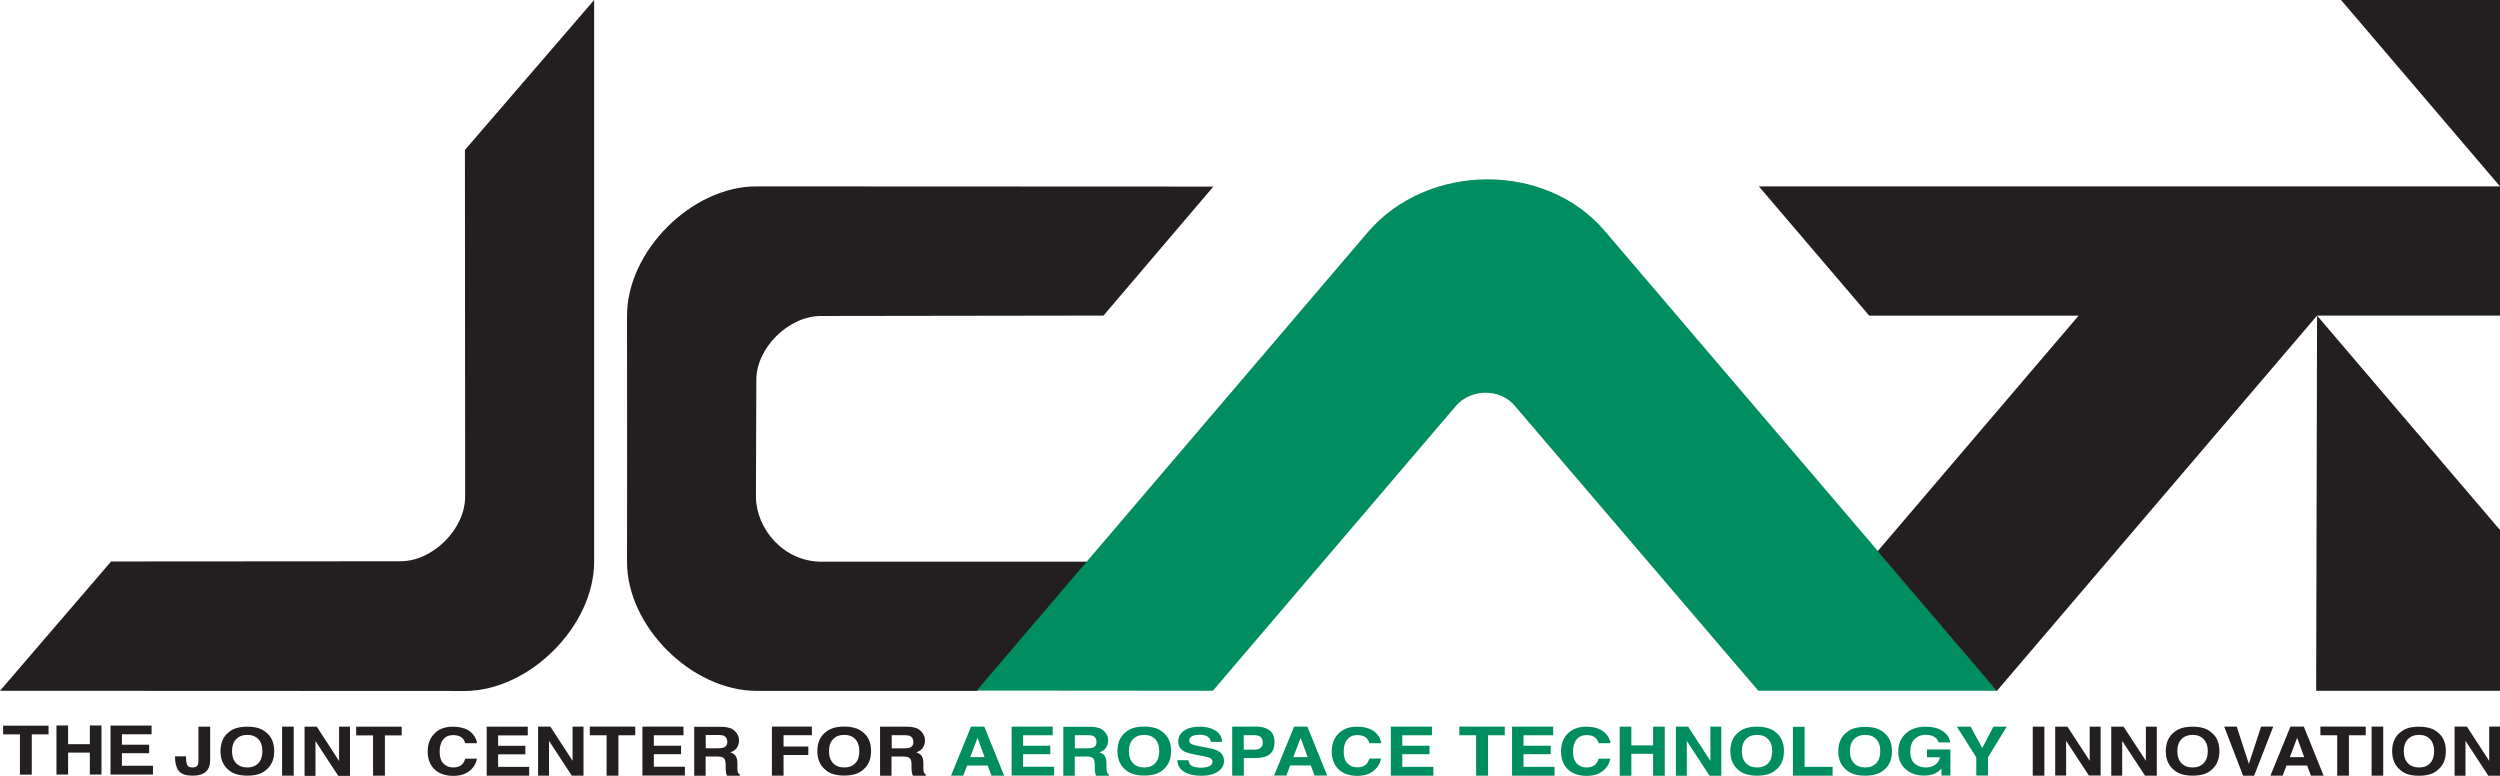 <?xml version="1.0" encoding="UTF-8"?>
<svg id="Layer_1" data-name="Layer 1" xmlns="http://www.w3.org/2000/svg" viewBox="0 0 247.08 76.68">
  <defs>
    <style>
      .cls-1 {
        fill: #231f20;
      }

      .cls-2 {
        fill: #008d60;
      }
    </style>
  </defs>
  <path class="cls-1" d="M119.92,18.44l-10.86,12.75-27.93.04c-3.19,0-6.41,3.17-6.38,6.36l-.04,11.51c.04,3.19,2.73,6.38,6.41,6.41h26.4s-10.9,12.77-10.9,12.77h-21.89c-6.39-.04-12.78-6.38-12.76-12.77,0,0,.02-17.78,0-24.3-.01-6.38,6.38-12.78,12.77-12.79,6.87,0,45.17.02,45.17.02Z"/>
  <path class="cls-2" d="M96.54,68.24l38.6-45.24c5.86-6.92,17.6-7.1,23.49-.14l38.75,45.41h-23.6l-24.06-28.15c-1.44-1.74-4.34-1.74-5.83,0l-24.02,28.15-23.34-.02Z"/>
  <polygon class="cls-1" points="247.08 0 231.37 0 247.08 18.42 247.08 0"/>
  <polygon class="cls-1" points="247.08 18.42 247.08 31.19 229 31.19 197.35 68.29 185.57 54.48 205.43 31.2 184.74 31.2 173.83 18.42 247.08 18.42"/>
  <polygon class="cls-1" points="247.08 52.38 247.08 68.27 228.91 68.27 229 31.19 247.08 52.38"/>
  <path class="cls-1" d="M58.72,0l-12.77,14.82.02,34.27c0,3.19-3.19,6.38-6.38,6.38l-28.61.02L0,68.27l45.95.02c6.38-.02,12.77-6.42,12.77-12.78V0Z"/>
  <g>
    <path class="cls-1" d="M18.39,74.75v.11c0,.37.05.62.13.77.08.15.25.22.51.22s.43-.08.51-.24c.05-.1.07-.26.07-.49v-3.3h1.16v3.29c0,.4-.08.72-.24.95-.27.4-.75.6-1.46.6s-1.17-.16-1.41-.48c-.24-.32-.36-.76-.36-1.32v-.11h1.09Z"/>
    <path class="cls-1" d="M26.26,76.13c-.42.36-1.02.53-1.81.53s-1.4-.18-1.82-.53c-.56-.44-.84-1.07-.84-1.89s.28-1.47.84-1.89c.42-.36,1.02-.53,1.82-.53s1.4.18,1.81.53c.56.42.84,1.05.84,1.89s-.28,1.45-.84,1.89ZM25.53,75.43c.27-.28.4-.68.4-1.19s-.13-.91-.4-1.19c-.27-.28-.63-.42-1.09-.42s-.82.14-1.1.42c-.27.28-.41.68-.41,1.19s.14.91.41,1.19c.27.28.64.42,1.1.42s.82-.14,1.09-.42Z"/>
    <path class="cls-1" d="M29.03,76.66h-1.15v-4.85h1.15v4.85Z"/>
    <path class="cls-1" d="M30.1,71.82h1.21l2.2,3.39v-3.39h1.08v4.86h-1.16l-2.25-3.44v3.44h-1.08v-4.86Z"/>
    <path class="cls-1" d="M39.7,71.82v.86h-1.66v3.98h-1.17v-3.98h-1.67v-.86h4.49Z"/>
    <path class="cls-1" d="M43.04,72.39c.45-.38,1.01-.57,1.7-.57.92,0,1.6.25,2.02.77.23.29.36.57.38.86h-1.16c-.07-.22-.17-.39-.28-.5-.21-.2-.51-.3-.92-.3s-.74.14-.97.43c-.24.28-.36.69-.36,1.21s.12.91.38,1.17c.25.26.57.39.96.39s.7-.11.91-.33c.12-.12.21-.3.29-.54h1.15c-.1.5-.35.92-.76,1.23-.41.32-.93.47-1.57.47-.79,0-1.41-.21-1.86-.64-.45-.43-.68-1.02-.68-1.76,0-.81.26-1.43.77-1.87Z"/>
    <path class="cls-1" d="M52.16,72.68h-2.93v1.03h2.69v.84h-2.69v1.24h3.07v.87h-4.2v-4.84h4.06v.86Z"/>
    <path class="cls-1" d="M53.18,71.81h1.21l2.2,3.38v-3.38h1.08v4.85h-1.16l-2.25-3.44v3.44h-1.08v-4.85Z"/>
    <path class="cls-1" d="M62.78,71.81v.86h-1.66v3.99h-1.17v-3.99h-1.66v-.86h4.49Z"/>
    <path class="cls-1" d="M67.55,72.67h-2.93v1.03h2.69v.84h-2.69v1.24h3.07v.87h-4.2v-4.84h4.06v.86Z"/>
    <path class="cls-1" d="M72.14,71.94c.2.08.38.19.52.34.12.12.21.26.28.41.07.15.1.32.1.51,0,.23-.07.46-.2.68-.13.22-.35.38-.66.47.25.09.44.22.54.38.11.17.16.42.16.76v.33c0,.22,0,.37.03.45.03.13.1.22.21.28v.12h-1.28c-.03-.11-.06-.19-.07-.26-.03-.14-.05-.28-.05-.42v-.45c-.01-.31-.07-.51-.19-.62-.12-.1-.34-.15-.66-.15h-1.13v1.9h-1.13v-4.84h2.65c.38,0,.67.05.87.13ZM69.75,72.65v1.3h1.25c.25,0,.43-.03.55-.08.22-.09.33-.27.33-.55,0-.29-.1-.49-.32-.59-.12-.06-.3-.09-.54-.09h-1.28Z"/>
    <path class="cls-1" d="M76.29,71.81h3.95v.85h-2.8v1.12h2.45v.84h-2.45v2.04h-1.15v-4.85Z"/>
    <path class="cls-1" d="M85.25,76.12c-.42.36-1.02.53-1.82.53s-1.4-.18-1.81-.53c-.56-.44-.84-1.07-.84-1.89s.28-1.47.84-1.89c.42-.35,1.02-.53,1.81-.53s1.4.18,1.82.53c.56.42.84,1.05.84,1.89s-.28,1.45-.84,1.89ZM84.53,75.43c.27-.28.4-.68.4-1.19s-.14-.91-.4-1.19c-.27-.28-.63-.42-1.09-.42s-.83.14-1.1.42c-.27.28-.41.68-.41,1.19s.14.91.41,1.19c.27.28.64.42,1.1.42s.82-.14,1.09-.42Z"/>
    <path class="cls-1" d="M90.52,71.94c.2.08.38.19.52.34.12.12.21.26.28.41.07.15.1.32.1.51,0,.23-.07.46-.2.68-.13.22-.35.38-.66.47.25.09.44.22.54.38.11.17.16.42.16.76v.33c0,.22,0,.37.03.45.03.12.1.22.21.28v.12h-1.28c-.04-.11-.06-.19-.08-.26-.03-.14-.05-.27-.05-.42v-.45c-.01-.31-.07-.52-.19-.62-.12-.1-.34-.15-.66-.15h-1.13v1.9h-1.13v-4.85h2.65c.38,0,.67.05.87.13ZM88.13,72.66v1.3h1.25c.25,0,.43-.03.56-.08.22-.09.33-.27.33-.54,0-.29-.11-.49-.32-.59-.12-.06-.3-.09-.54-.09h-1.28Z"/>
    <path class="cls-2" d="M95.97,71.81h1.31l1.96,4.85h-1.25l-.37-1h-2.04l-.38,1h-1.21l1.98-4.85ZM95.89,74.83h1.42l-.7-1.91-.72,1.91Z"/>
    <path class="cls-2" d="M104.04,72.67h-2.93v1.03h2.69v.84h-2.69v1.24h3.07v.87h-4.2v-4.84h4.06v.86Z"/>
    <path class="cls-2" d="M108.62,71.94c.2.08.38.19.52.34.12.12.21.26.28.41.07.15.1.32.1.51,0,.23-.07.46-.2.68-.13.22-.35.38-.66.47.26.09.44.22.54.38.1.17.16.42.16.76v.33c0,.22,0,.37.03.45.03.12.1.22.21.28v.12h-1.28c-.03-.11-.06-.19-.07-.26-.03-.14-.05-.28-.05-.42v-.45c-.01-.31-.07-.51-.19-.62-.12-.1-.34-.15-.66-.15h-1.13v1.9h-1.13v-4.84h2.65c.38,0,.67.05.87.13ZM106.23,72.66v1.3h1.25c.25,0,.43-.03.56-.08.22-.09.33-.27.33-.55,0-.29-.11-.49-.32-.59-.12-.06-.3-.08-.53-.08h-1.28Z"/>
    <path class="cls-2" d="M114.9,76.12c-.42.36-1.02.53-1.81.53s-1.4-.18-1.81-.53c-.56-.44-.84-1.07-.84-1.89s.28-1.47.84-1.89c.42-.36,1.02-.53,1.81-.53s1.4.18,1.81.53c.56.42.84,1.05.84,1.89s-.28,1.45-.84,1.89ZM114.17,75.43c.27-.28.4-.68.4-1.19s-.13-.91-.4-1.19c-.27-.28-.63-.42-1.09-.42s-.82.14-1.1.42c-.27.28-.41.68-.41,1.19s.14.91.41,1.19c.27.28.64.42,1.1.42s.82-.14,1.09-.42Z"/>
    <path class="cls-2" d="M117.45,75.12c.04.21.11.37.21.47.19.19.52.28.99.28.28,0,.51-.02.68-.07.33-.1.5-.27.5-.53,0-.15-.08-.27-.24-.35-.16-.08-.42-.15-.77-.21l-.6-.11c-.59-.11-.99-.23-1.21-.35-.37-.21-.56-.54-.56-.99,0-.41.18-.75.55-1.03.36-.27.9-.41,1.61-.41.59,0,1.1.13,1.51.38.42.26.64.63.66,1.12h-1.11c-.02-.28-.17-.47-.45-.59-.18-.08-.41-.11-.69-.11-.3,0-.55.05-.73.15-.18.1-.27.24-.27.42,0,.16.09.29.27.37.12.05.36.12.74.19l.97.19c.43.08.74.19.96.33.33.22.5.53.5.94s-.19.77-.59,1.04c-.39.28-.94.42-1.66.42s-1.3-.14-1.72-.41c-.42-.27-.63-.65-.63-1.13h1.1Z"/>
    <path class="cls-2" d="M125.47,74.56c-.32.24-.79.36-1.39.36h-1.15v1.74h-1.15v-4.85h2.38c.55,0,.99.13,1.31.37.33.25.49.64.49,1.16,0,.57-.16.98-.49,1.21ZM124.58,72.82c-.15-.11-.35-.16-.62-.16h-1.04v1.43h1.04c.26,0,.47-.06.62-.17.15-.12.22-.3.22-.55s-.07-.43-.22-.54Z"/>
    <path class="cls-2" d="M127.9,71.81h1.31l1.96,4.84h-1.25l-.37-1h-2.04l-.38,1h-1.21l1.98-4.84ZM127.82,74.83h1.42l-.7-1.91-.72,1.91Z"/>
    <path class="cls-2" d="M132.4,72.39c.45-.38,1.01-.57,1.7-.57.92,0,1.6.25,2.02.77.24.29.36.57.38.86h-1.16c-.07-.22-.17-.39-.28-.5-.21-.2-.51-.3-.92-.3s-.74.14-.98.43c-.24.28-.36.68-.36,1.2s.12.91.38,1.17c.25.26.57.39.96.39s.7-.11.91-.33c.11-.12.21-.3.29-.54h1.15c-.1.5-.35.92-.76,1.23-.41.32-.93.48-1.57.48-.79,0-1.41-.21-1.86-.64-.45-.43-.68-1.02-.68-1.76,0-.81.26-1.43.77-1.87Z"/>
    <path class="cls-2" d="M141.52,72.67h-2.93v1.03h2.69v.84h-2.69v1.25h3.07v.87h-4.2v-4.85h4.06v.86Z"/>
    <path class="cls-2" d="M148.72,71.81v.86h-1.66v3.99h-1.17v-3.99h-1.66v-.86h4.49Z"/>
    <path class="cls-2" d="M153.5,72.67h-2.93v1.03h2.69v.84h-2.69v1.25h3.07v.87h-4.2v-4.85h4.06v.86Z"/>
    <path class="cls-2" d="M155.06,72.39c.45-.38,1.01-.57,1.7-.57.92,0,1.59.26,2.02.77.24.29.36.57.38.86h-1.16c-.07-.22-.17-.39-.28-.5-.21-.2-.51-.3-.92-.3s-.74.14-.98.43c-.24.28-.36.69-.36,1.21s.13.91.38,1.17c.25.26.57.39.96.39s.7-.11.91-.33c.11-.12.21-.3.29-.54h1.15c-.1.5-.35.92-.76,1.23-.41.32-.93.47-1.57.47-.79,0-1.41-.21-1.86-.64-.45-.43-.68-1.02-.68-1.77,0-.81.26-1.43.77-1.87Z"/>
    <path class="cls-2" d="M160.08,76.67v-4.85h1.15v1.85h2.15v-1.85h1.15v4.85h-1.15v-2.17h-2.15v2.17h-1.15Z"/>
    <path class="cls-2" d="M165.63,71.81h1.21l2.2,3.39v-3.39h1.08v4.86h-1.16l-2.25-3.45v3.45h-1.08v-4.86Z"/>
    <path class="cls-2" d="M175.47,76.13c-.42.36-1.02.53-1.81.53s-1.4-.18-1.81-.53c-.56-.44-.84-1.07-.84-1.89s.28-1.47.84-1.89c.42-.36,1.02-.53,1.81-.53s1.39.18,1.81.53c.56.42.84,1.05.84,1.89s-.28,1.45-.84,1.89ZM174.75,75.43c.27-.28.4-.68.4-1.19s-.13-.91-.4-1.19c-.27-.28-.63-.42-1.09-.42s-.83.14-1.1.42c-.27.28-.41.68-.41,1.19s.14.91.41,1.19c.27.28.64.42,1.1.42s.82-.14,1.09-.42Z"/>
    <path class="cls-2" d="M177.19,71.83h1.16v3.96h2.77v.87h-3.92v-4.83Z"/>
    <path class="cls-2" d="M186.15,76.13c-.42.36-1.02.53-1.81.53s-1.4-.18-1.82-.53c-.56-.44-.84-1.06-.84-1.88s.28-1.46.84-1.88c.42-.36,1.02-.53,1.82-.53s1.39.18,1.81.53c.56.42.84,1.05.84,1.88s-.28,1.45-.84,1.88ZM185.43,75.43c.27-.28.4-.68.4-1.19s-.13-.91-.4-1.19c-.27-.28-.63-.42-1.09-.42s-.82.14-1.1.42c-.27.28-.41.68-.41,1.19s.14.91.41,1.19c.28.28.64.42,1.1.42s.82-.14,1.09-.42Z"/>
    <path class="cls-2" d="M191.6,73.38c-.09-.31-.3-.53-.64-.66-.19-.07-.4-.1-.63-.1-.45,0-.81.14-1.1.42-.29.28-.43.7-.43,1.26s.16.96.46,1.2c.31.23.66.35,1.06.35s.71-.09.95-.28c.25-.18.4-.43.46-.73h-1.28v-.77h2.31v2.58h-.88s0-.69,0-.69c-.22.22-.42.37-.6.46-.3.16-.68.23-1.13.23-.74,0-1.34-.21-1.81-.63-.49-.42-.73-1-.73-1.74s.25-1.34.74-1.79c.49-.45,1.15-.67,1.96-.67.7,0,1.27.15,1.7.44.43.3.67.67.74,1.11h-1.14Z"/>
    <path class="cls-2" d="M197.02,71.82h1.31l-1.85,3.02v1.81h-1.16v-1.81l-1.92-3.02h1.36l1.15,2.11,1.1-2.11Z"/>
    <path class="cls-1" d="M202.05,76.66h-1.15v-4.84h1.15v4.84Z"/>
    <path class="cls-1" d="M203.12,71.82h1.21l2.2,3.37v-3.37h1.08v4.83h-1.16l-2.25-3.43v3.43h-1.08v-4.83Z"/>
    <path class="cls-1" d="M208.67,71.82h1.21l2.2,3.37v-3.37h1.08v4.84h-1.16l-2.26-3.43v3.43h-1.08v-4.84Z"/>
    <path class="cls-1" d="M218.51,76.13c-.42.36-1.02.53-1.81.53s-1.39-.18-1.81-.53c-.56-.44-.84-1.07-.84-1.89s.28-1.47.84-1.89c.42-.36,1.02-.53,1.81-.53s1.4.18,1.81.53c.56.42.84,1.05.84,1.89s-.28,1.45-.84,1.89ZM217.79,75.43c.27-.28.41-.68.41-1.19s-.14-.91-.41-1.19c-.27-.28-.63-.42-1.09-.42s-.82.14-1.1.42c-.27.28-.41.68-.41,1.19s.14.91.41,1.19c.27.28.64.42,1.1.42s.82-.14,1.09-.42Z"/>
    <path class="cls-1" d="M223.47,71.81h1.2l-1.89,4.86h-1.09l-1.87-4.86h1.24l1.2,3.69,1.21-3.69Z"/>
    <path class="cls-1" d="M226.38,71.81h1.31l1.96,4.85h-1.26l-.37-1h-2.04l-.38,1h-1.21l1.98-4.85ZM226.31,74.83h1.42l-.7-1.91-.72,1.91Z"/>
    <path class="cls-1" d="M233.81,71.81v.86h-1.66v3.99h-1.16v-3.99h-1.66v-.86h4.49Z"/>
    <path class="cls-1" d="M235.54,76.66h-1.15v-4.85h1.15v4.85Z"/>
    <path class="cls-1" d="M240.89,76.13c-.42.36-1.02.54-1.82.54s-1.4-.18-1.81-.54c-.56-.44-.84-1.07-.84-1.89s.28-1.47.84-1.89c.42-.36,1.02-.53,1.81-.53s1.4.18,1.82.53c.56.42.84,1.05.84,1.89s-.28,1.45-.84,1.89ZM240.17,75.43c.27-.28.4-.68.4-1.19s-.14-.91-.4-1.19c-.27-.28-.63-.42-1.09-.42s-.82.14-1.1.42c-.27.28-.41.68-.41,1.19s.14.91.41,1.19c.27.28.64.42,1.1.42s.82-.14,1.09-.42Z"/>
    <path class="cls-1" d="M242.6,71.81h1.21l2.2,3.39v-3.39h1.08v4.86h-1.16l-2.26-3.45v3.45h-1.08v-4.86Z"/>
  </g>
  <path class="cls-1" d="M4.8,71.72v.86h-1.66v3.98h-1.17v-3.98H.31v-.86h4.49Z"/>
  <path class="cls-1" d="M5.58,76.55v-4.85h1.15v1.85h2.15v-1.85h1.15v4.85h-1.15v-2.17h-2.15v2.17h-1.15Z"/>
  <path class="cls-1" d="M14.98,72.57h-2.93v1.03h2.69v.84h-2.69v1.24h3.07v.87h-4.2v-4.84h4.06v.86Z"/>
</svg>